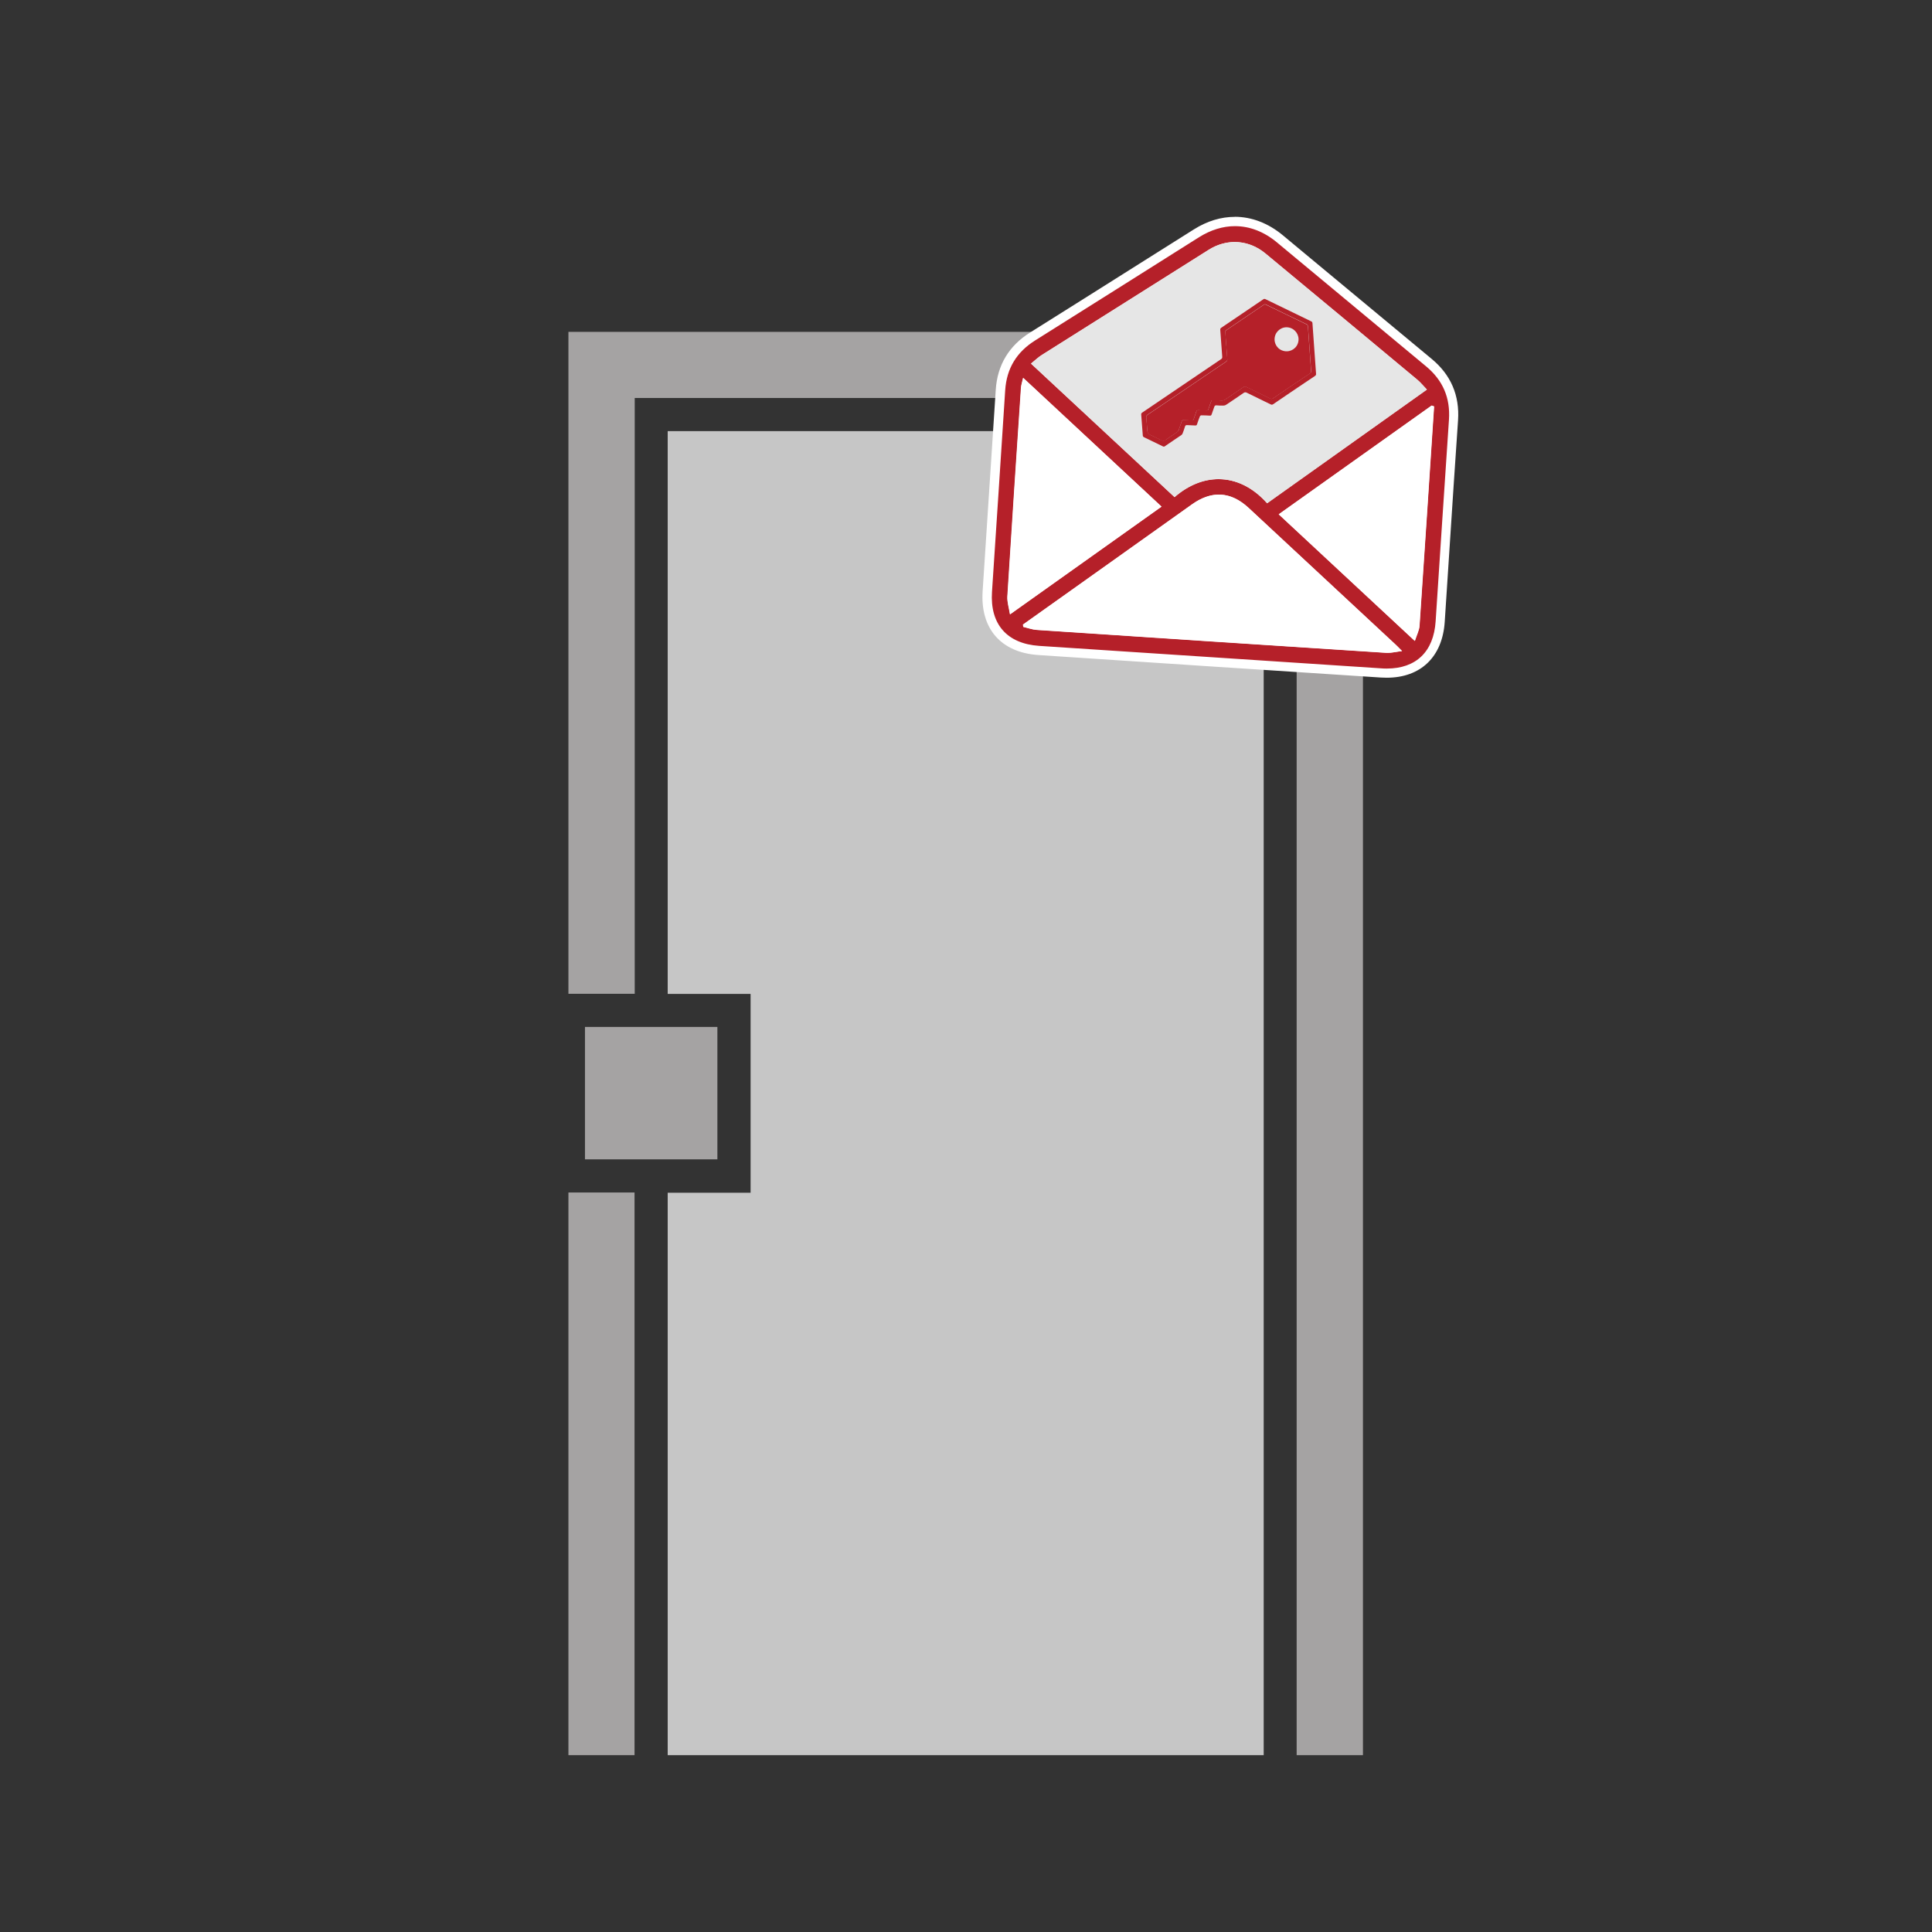 <svg xmlns="http://www.w3.org/2000/svg" id="_01_-_Schl&#xFC;sselbestellung" data-name="01 - Schl&#xFC;sselbestellung" viewBox="0 0 311.81 311.81"><rect x="0" y="0" width="311.81" height="311.81" fill="#333333" stroke="none"/><defs><style>      .cls-1 {        fill: #a5a3a3;      }      .cls-1, .cls-2, .cls-3, .cls-4, .cls-5 {        stroke-width: 0px;      }      .cls-2 {        fill: #e6e6e6;      }      .cls-3 {        fill: #fff;      }      .cls-4 {        fill: #c6c6c6;      }      .cls-5 {        fill: #b52029;      }    </style></defs><polygon class="cls-4" points="107.76 69.58 107.76 160.41 121.14 160.41 121.14 192.5 107.76 192.5 107.76 283.27 203.95 283.27 203.95 69.58 107.76 69.58"></polygon><rect class="cls-1" x="94.41" y="165.74" width="21.37" height="21.37"></rect><rect class="cls-1" x="91.74" y="192.46" width="10.67" height="90.81"></rect><polygon class="cls-1" points="91.74 53.56 91.74 64.23 91.74 160.39 102.44 160.39 102.44 64.23 209.27 64.23 209.27 283.27 219.97 283.27 219.97 64.23 219.97 53.56 91.74 53.56"></polygon><g><g><g><path class="cls-5" d="m223.83,108.64c-.29,0-.59,0-.9-.03-6.43-.42-12.86-.84-19.29-1.27l-16.57-1.09c-6.46-.42-12.92-.85-19.38-1.28-5.57-.37-8.68-3.92-8.31-9.51l.76-11.62c.46-6.97.92-13.94,1.36-20.9.24-3.78,1.94-6.61,5.2-8.65,5.8-3.64,11.59-7.29,17.38-10.94l9.06-5.71c2.01-1.26,4.09-1.9,6.2-1.9,2.54,0,5.06.97,7.27,2.81l6.63,5.51c5.8,4.82,11.6,9.64,17.41,14.46,2.9,2.4,4.24,5.52,3.98,9.27-.48,6.99-.93,13.98-1.39,20.97-.25,3.85-.5,7.71-.76,11.56-.35,5.29-3.5,8.32-8.63,8.32Zm-57.35-7.9c.32.08.62.15.91.17,18.81,1.25,37.61,2.49,56.42,3.7.06,0,.18,0,.18,0,.22,0,.46-.02.72-.06l-4.53-4.21c-6.38-5.94-12.76-11.88-19.15-17.81-1.4-1.3-2.84-1.96-4.3-1.96-1.25,0-2.56.48-3.9,1.43-4.38,3.11-26.36,18.74-26.36,18.74Zm61.56,1.38c.17-.45.3-.82.32-1.16.67-9.71,1.3-19.43,1.94-29.15l.34-5.12-23.06,16.4,20.46,19.03Zm-62.49-39.51c-.74,11.05-1.5,22.48-2.2,33.72-.03.45.07.95.19,1.52l22.74-16.17-20.71-19.27c-.01.07-.02.13-.02.2Zm31.11,13.96c2.9,0,5.64,1.26,7.95,3.65l24.56-17.47c-.31-.34-.58-.63-.87-.87-8.17-6.81-16.34-13.61-24.53-20.39-1.32-1.1-2.87-1.68-4.48-1.68-1.3,0-2.61.39-3.78,1.13-9,5.66-18,11.33-26.99,17.01-.33.21-.63.47-.98.77l22.06,20.52c2.19-1.74,4.62-2.66,7.06-2.66Z"></path><path class="cls-3" d="m199.32,36.5c2.36,0,4.68.88,6.79,2.64,8.01,6.66,16.01,13.32,24.03,19.97,2.73,2.26,3.95,5.1,3.71,8.64-.74,10.84-1.43,21.68-2.15,32.53-.32,4.9-3.16,7.62-7.88,7.62-.28,0-.56,0-.85-.03-9.23-.6-18.46-1.21-27.69-1.82-9.19-.6-18.37-1.2-27.56-1.81-5.2-.35-7.96-3.5-7.62-8.71.71-10.84,1.44-21.68,2.13-32.53.23-3.55,1.85-6.18,4.84-8.06,8.82-5.53,17.63-11.1,26.44-16.65,1.9-1.19,3.86-1.79,5.8-1.79m-9.75,43.73c2.24-1.94,4.69-2.9,7.09-2.9,2.81,0,5.56,1.31,7.84,3.89,8.6-6.11,17.13-12.19,25.79-18.35-.6-.62-1.02-1.14-1.52-1.57-8.17-6.81-16.34-13.61-24.53-20.39-1.48-1.23-3.21-1.85-4.96-1.85-1.42,0-2.86.41-4.18,1.24-9,5.66-18,11.33-26.99,17.01-.58.37-1.08.86-1.71,1.37,7.83,7.28,15.5,14.42,23.16,21.54m-26.55,18.92c8.29-5.9,16.29-11.59,24.44-17.38-7.46-6.94-14.82-13.79-22.33-20.78-.15.71-.31,1.14-.34,1.57-.75,11.24-1.5,22.48-2.2,33.73-.05.87.25,1.77.42,2.86m65.34,4.3c.32-1.01.7-1.71.75-2.43.81-11.8,1.57-23.61,2.35-35.41-.13-.05-.26-.1-.38-.14-8.2,5.83-16.39,11.66-24.68,17.55,7.36,6.85,14.57,13.55,21.97,20.44m-4.37,1.92c.68,0,1.39-.18,2.3-.29-.5-.5-.75-.76-1-1-7.91-7.37-15.83-14.73-23.75-22.09-1.55-1.44-3.15-2.16-4.81-2.16-1.41,0-2.86.52-4.33,1.57-6.47,4.6-12.94,9.2-19.41,13.81-2.63,1.87-5.25,3.73-7.88,5.6.02.12.04.25.05.37.73.17,1.45.44,2.18.49,18.81,1.25,37.61,2.49,56.42,3.7.07,0,.15,0,.22,0m-24.67-70.37h0c-2.25,0-4.47.68-6.6,2.02-2.98,1.87-5.95,3.75-8.92,5.62-5.83,3.68-11.67,7.36-17.51,11.02-3.43,2.15-5.29,5.26-5.55,9.24-.45,7.02-.91,14.03-1.37,21.05-.25,3.82-.51,7.65-.75,11.47-.39,6.05,2.97,9.9,9.01,10.3,6.47.43,12.93.85,19.4,1.28l8.16.54,8.13.53c6.52.43,13.04.86,19.56,1.28.32.02.64.03.95.03,5.5,0,9-3.37,9.37-9.02.26-3.93.52-7.85.77-11.78.45-6.92.9-13.83,1.38-20.75.27-4.01-1.16-7.34-4.25-9.9-5.74-4.76-11.48-9.53-17.21-14.29l-6.82-5.67c-2.35-1.95-5.03-2.98-7.75-2.98h0Zm-30.64,23.75c.08-.06.16-.12.24-.17,9.54-6.03,18.37-11.59,26.99-17.01,1.06-.66,2.23-1.01,3.38-1.01,1.43,0,2.81.52,4,1.5,8.88,7.36,17.78,14.76,24.53,20.39.07.06.14.12.21.19l-15.59,11.09-7.75,5.51c-2.36-2.24-5.11-3.42-8.03-3.42-2.42,0-4.82.84-7.02,2.43l-20.97-19.5h0Zm-4.58,37.79c0-.05,0-.11,0-.16.67-10.78,1.4-21.73,2.11-32.35l18.89,17.58-21,14.93h0Zm44.67-13.38l3.22-2.29,17.8-12.66-.25,3.81c-.62,9.4-1.25,19.12-1.91,28.68l-8.39-7.81-10.47-9.74h0Zm-40.27,17.06l5.36-3.81,6.27-4.46c4.38-3.12,8.76-6.23,13.15-9.35,1.21-.86,2.37-1.29,3.46-1.29,1.28,0,2.52.57,3.79,1.75,6.89,6.4,13.77,12.81,20.65,19.21l1.61,1.5c-17.35-1.12-35.6-2.32-54.29-3.56h0Z"></path></g><path class="cls-2" d="m204.51,81.22c-4.25-4.8-10.08-5.2-14.94-.99-7.66-7.13-15.33-14.26-23.16-21.54.63-.51,1.13-1,1.71-1.37,8.99-5.68,17.99-11.35,26.99-17.01,2.95-1.85,6.44-1.63,9.14.61,8.19,6.78,16.36,13.59,24.53,20.39.51.42.93.95,1.52,1.57-8.66,6.16-17.2,12.23-25.79,18.35Z"></path><path class="cls-3" d="m165.11,100.8c2.63-1.87,5.25-3.73,7.88-5.6,6.47-4.6,12.94-9.21,19.41-13.81,3.2-2.27,6.27-2.08,9.14.59,7.92,7.36,15.83,14.73,23.75,22.09.26.24.5.5,1,1-1.01.12-1.78.33-2.53.28-18.81-1.21-37.61-2.45-56.42-3.7-.74-.05-1.46-.32-2.18-.49-.02-.12-.04-.25-.05-.37Z"></path><path class="cls-3" d="m187.47,81.77c-8.15,5.8-16.15,11.49-24.44,17.38-.17-1.09-.47-1.99-.42-2.86.7-11.24,1.45-22.49,2.2-33.73.03-.44.18-.87.34-1.57,7.51,6.99,14.87,13.83,22.33,20.78Z"></path><path class="cls-3" d="m231.46,65.6c-.78,11.8-1.54,23.61-2.35,35.41-.05.73-.43,1.43-.75,2.43-7.4-6.88-14.6-13.58-21.97-20.44,8.29-5.89,16.48-11.72,24.68-17.55.13.05.26.1.38.14Z"></path></g><g><path class="cls-5" d="m188.01,72.01c.89-.59,1.78-1.19,2.66-1.8.08-.06.16-.16.19-.25.14-.37.28-.74.39-1.12.06-.18.14-.24.34-.23.44.03.88.03,1.33.06.16,0,.22-.04.27-.19.14-.44.3-.87.47-1.3.03-.07.15-.15.22-.15.46,0,.92.02,1.38.05.16.01.23-.04.28-.18.14-.42.3-.83.44-1.25.06-.18.15-.24.34-.23.37.03.74.05,1.1.04.15,0,.33-.04.46-.13.95-.63,1.89-1.26,2.82-1.91.18-.12.32-.14.52-.04,1.28.63,2.57,1.25,3.85,1.88.16.08.28.07.42-.03.67-.46,1.34-.92,2.01-1.37.25-.17,1.91-1.3,1.92-1.3.89-.61,1.93-1.31,2.8-1.88.15-.1.2-.2.18-.38-.2-2.71-.39-5.42-.58-8.13-.01-.15-.06-.25-.21-.31-2.45-1.19-4.91-2.37-7.36-3.57-.14-.07-.24-.07-.37.02-2.26,1.54-4.52,3.07-6.78,4.59-.13.09-.17.18-.16.34.11,1.45.21,2.9.32,4.35.01.19-.04.28-.19.38-.69.46-1.38.93-2.06,1.39-3.54,2.4-7.07,4.79-10.61,7.19-.12.08-.23.14-.22.34.09,1.14.17,2.28.26,3.42,0,.09.09.21.17.24,1.03.51,2.07,1.01,3.11,1.51.08.04.22.02.29-.03Zm-.71-1.02c-.53-.3-1.69-.84-1.69-.84,0,0-.4-.2-.44-.64s-.1-1.45-.16-2.16c-.02-.21.05-.33.22-.44,4.21-2.85,8.42-5.7,12.63-8.54.17-.12.24-.23.22-.45-.11-1.43-.21-2.87-.32-4.3-.01-.17.03-.27.18-.36,2-1.35,4-2.71,6-4.07.14-.09.24-.11.4-.03,2.16,1.06,4.32,2.1,6.49,3.14.18.09.25.19.27.39.16,2.4.33,4.79.51,7.19.01.17-.03.27-.17.36-.55.37-1.1.74-1.65,1.11-.25.17-.78.52-1.04.69,0,0,0,0,0,0-.8.54-2.53,1.71-3.29,2.24-.16.11-.28.12-.45.03-1.29-.63-2.58-1.26-3.87-1.89-.17-.08-.29-.07-.45.04-.96.67-1.94,1.31-2.9,1.98-.22.15-.43.21-.69.19-.44-.04-.88-.03-1.33-.05-.17-.01-.24.03-.3.2-.13.42-.31.83-.44,1.25-.06.18-.15.22-.32.21-.42-.03-.85-.03-1.27-.06-.2-.01-.3.06-.36.24-.13.4-.28.8-.42,1.2-.05.16-.12.23-.31.22-.45-.04-.9-.03-1.35-.06-.15,0-.21.04-.26.18-.16.47-.32.94-.5,1.41-.05.14-.16.27-.27.36-.56.4-1.16.76-1.71,1.18-.33.26-.6.27-.96.06Z"></path><path class="cls-5" d="m188.25,70.94c.55-.42,1.14-.78,1.71-1.18.12-.08.22-.22.27-.36.18-.46.34-.93.5-1.41.05-.14.11-.19.26-.18.45.03.9.02,1.35.06.19.02.26-.06.31-.22.13-.4.29-.8.42-1.2.06-.19.16-.26.36-.24.42.03.85.04,1.27.06.17.01.26-.03.32-.21.13-.42.3-.83.44-1.25.05-.17.13-.21.3-.2.44.03.88.02,1.33.05.26.02.47-.04.69-.19.96-.67,1.94-1.31,2.9-1.98.16-.11.28-.12.45-.04,1.29.63,2.58,1.26,3.87,1.89.17.08.29.07.45-.03.76-.53,2.49-1.7,3.29-2.24,0,0,0,0,0,0,.26-.17.79-.53,1.04-.69.55-.37,1.1-.75,1.65-1.11.14-.09.18-.19.17-.36-.18-2.4-.35-4.79-.51-7.19-.01-.2-.09-.3-.27-.39-2.17-1.04-4.33-2.09-6.49-3.14-.16-.08-.26-.06-.4.03-2,1.36-4,2.71-6,4.07-.14.1-.19.2-.18.36.11,1.43.2,2.87.32,4.3.02.21-.04.33-.22.45-4.21,2.85-8.42,5.7-12.63,8.54-.17.12-.24.23-.22.44.07.7.12,1.71.16,2.16s.44.64.44.64c0,0,1.15.53,1.69.84.36.2.62.2.96-.06Zm17.49-16.54c.2-1.06,1.23-1.76,2.28-1.54,1.04.21,1.73,1.24,1.52,2.28-.2,1.05-1.22,1.73-2.27,1.52-1.06-.2-1.73-1.2-1.53-2.26Z"></path></g></g></svg>